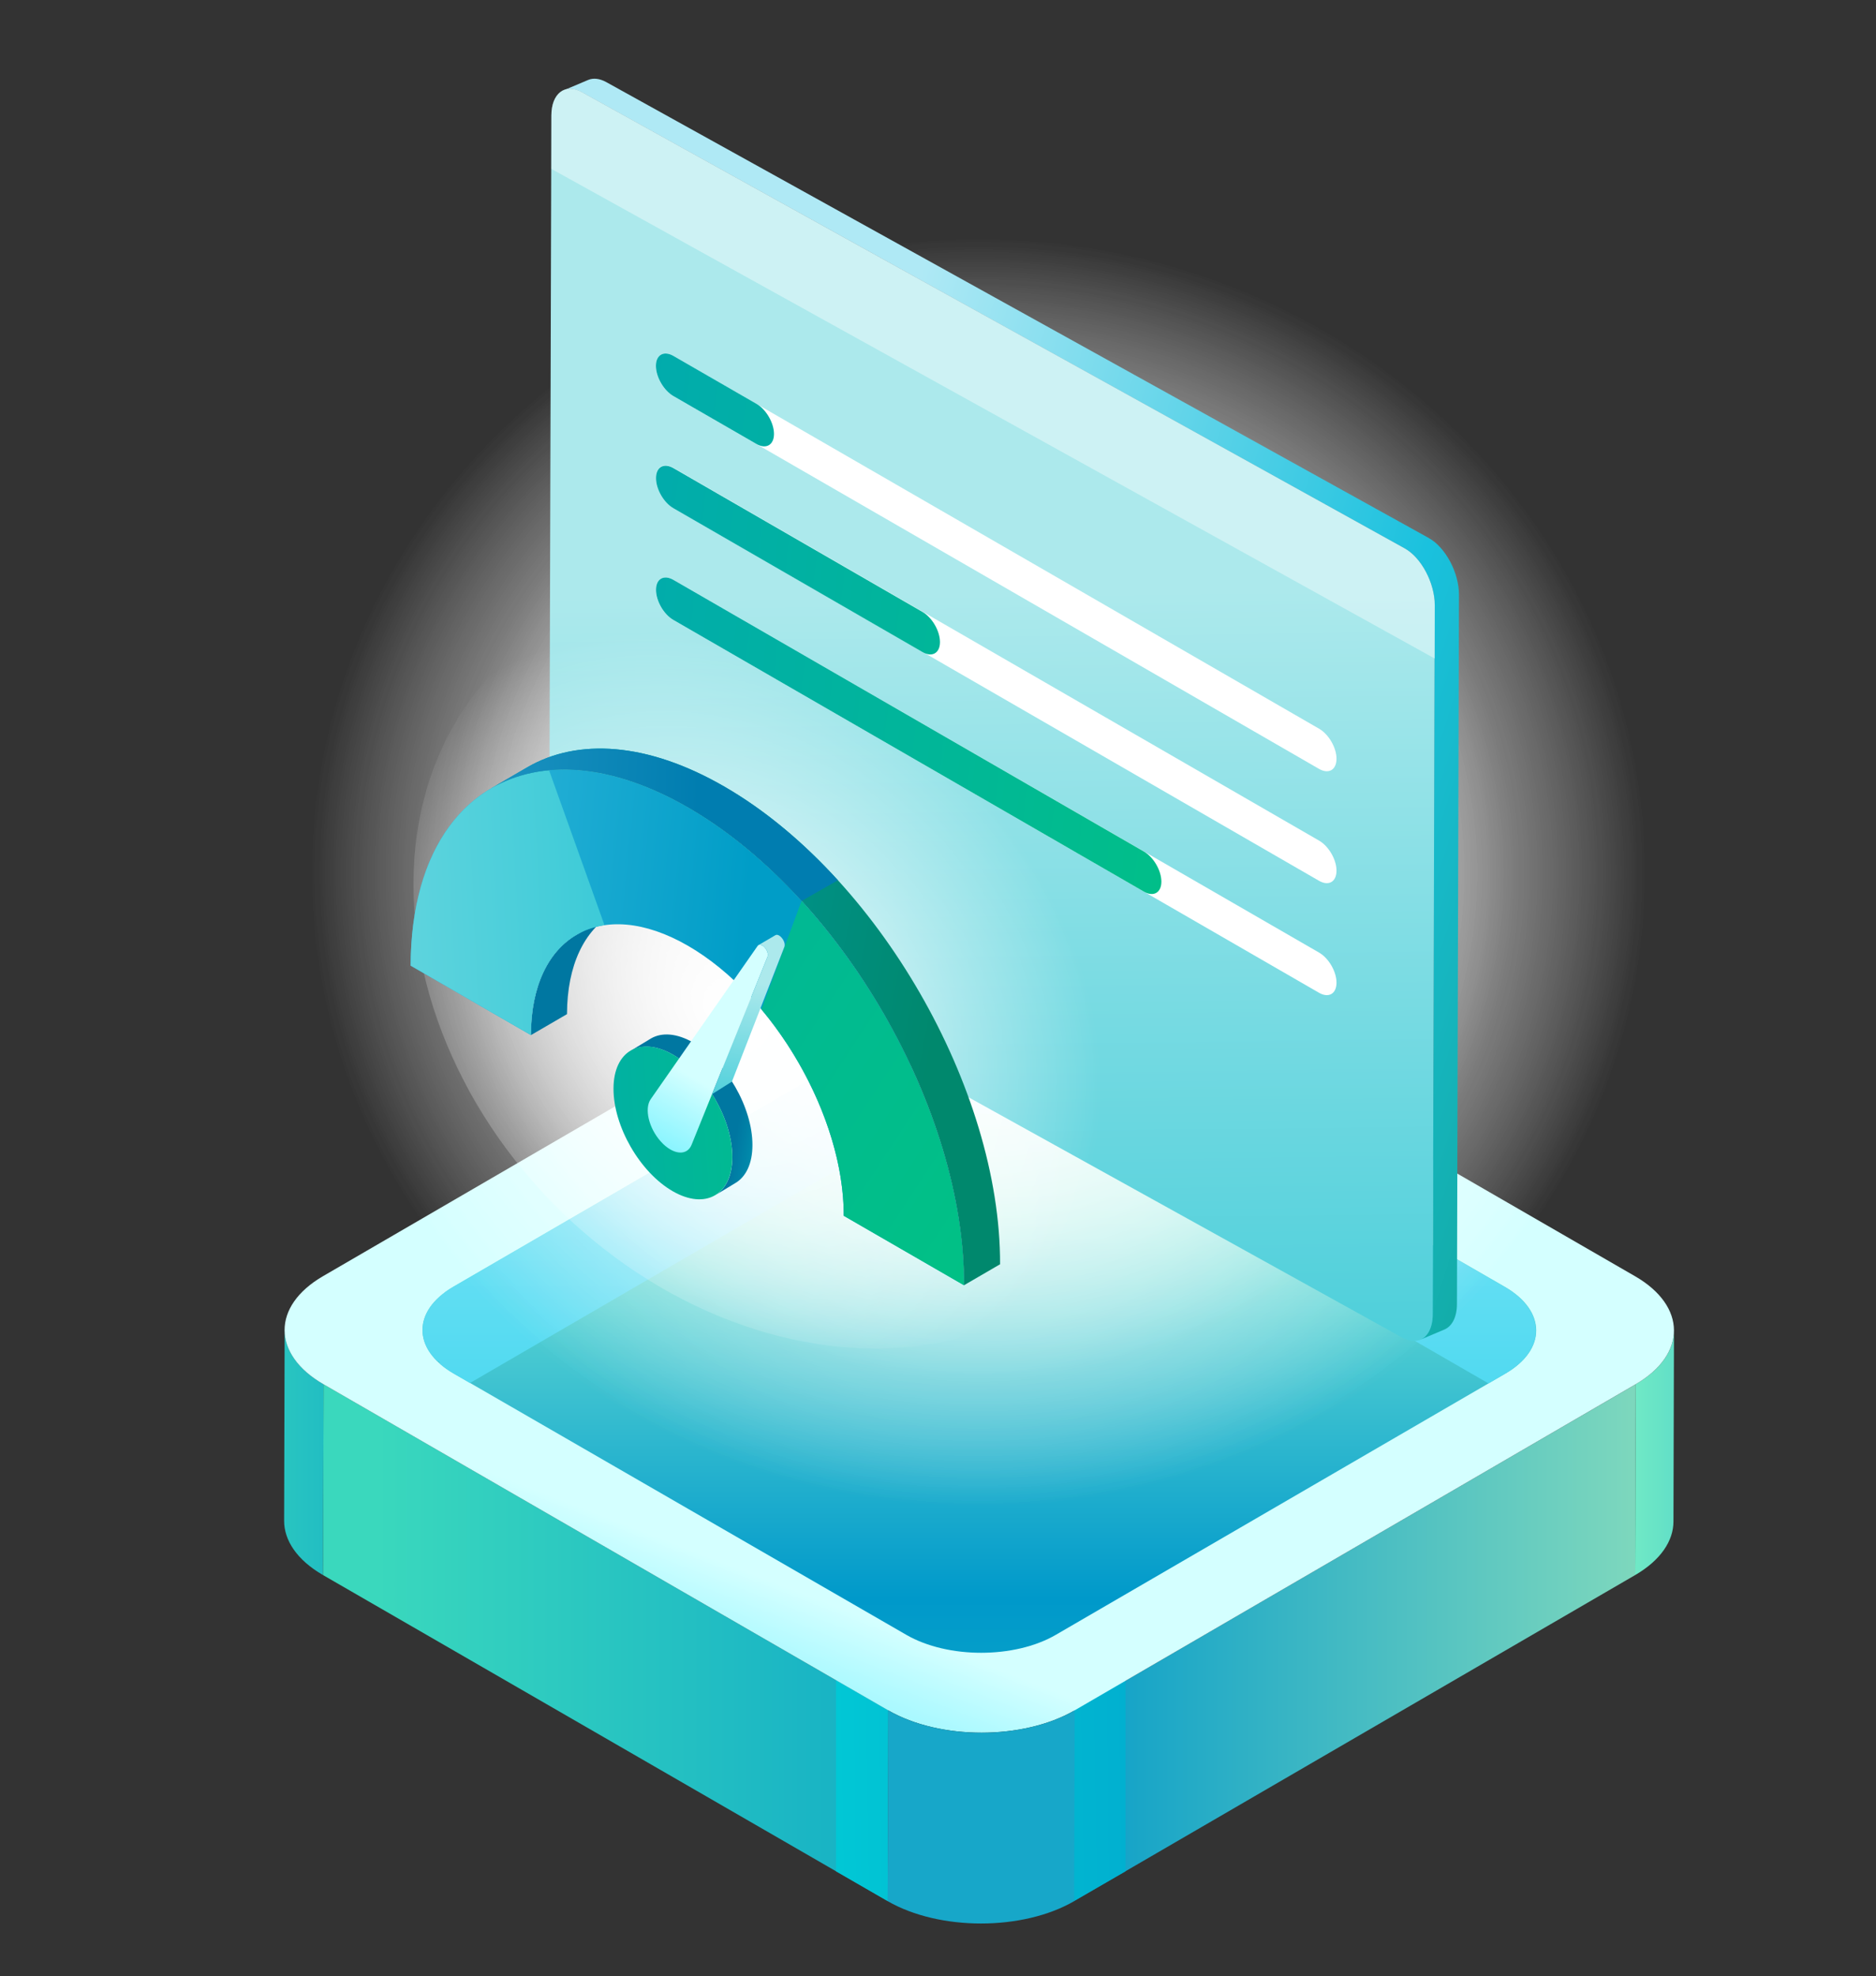 <?xml version="1.0" encoding="UTF-8"?>
<svg id="Layer_1" xmlns="http://www.w3.org/2000/svg" xmlns:xlink="http://www.w3.org/1999/xlink" viewBox="0 0 252.49 265.95">
  <rect x="0" y="0" width="252.49" height="265.95" fill="#333333" stroke="none"/>
  <defs>
    <style>
      .cls-1 {
        fill: url(#radial-gradient-3);
      }

      .cls-2 {
        fill: url(#radial-gradient-2);
      }

      .cls-3 {
        fill: url(#linear-gradient-8);
      }

      .cls-4 {
        fill: url(#linear-gradient-7);
      }

      .cls-5 {
        fill: url(#linear-gradient-5);
      }

      .cls-6 {
        fill: url(#linear-gradient-6);
      }

      .cls-7 {
        fill: url(#linear-gradient-9);
      }

      .cls-8 {
        fill: url(#linear-gradient-4);
      }

      .cls-9 {
        fill: url(#linear-gradient-3);
      }

      .cls-10 {
        fill: url(#linear-gradient-2);
      }

      .cls-11 {
        fill: url(#radial-gradient);
      }

      .cls-12 {
        fill: url(#linear-gradient);
      }

      .cls-13 {
        isolation: isolate;
      }

      .cls-14 {
        fill: #17a7c9;
      }

      .cls-15 {
        fill: #fff;
      }

      .cls-16 {
        fill: url(#linear-gradient-10);
      }

      .cls-17 {
        fill: url(#linear-gradient-11);
      }

      .cls-18 {
        fill: url(#linear-gradient-12);
      }

      .cls-19 {
        fill: url(#linear-gradient-13);
      }

      .cls-20 {
        fill: url(#linear-gradient-19);
      }

      .cls-21 {
        fill: url(#linear-gradient-14);
      }

      .cls-22 {
        fill: url(#linear-gradient-21);
      }

      .cls-23 {
        fill: url(#linear-gradient-20);
      }

      .cls-24 {
        fill: url(#linear-gradient-22);
      }

      .cls-25 {
        fill: url(#linear-gradient-23);
      }

      .cls-26 {
        fill: url(#linear-gradient-15);
      }

      .cls-27 {
        fill: url(#linear-gradient-16);
      }

      .cls-28 {
        fill: url(#linear-gradient-17);
      }

      .cls-29 {
        fill: url(#linear-gradient-18);
      }

      .cls-30 {
        fill: url(#linear-gradient-24);
      }

      .cls-31 {
        opacity: .4;
      }
    </style>
    <linearGradient id="linear-gradient" x1="218.48" y1="195.52" x2="347.39" y2="195.52" gradientUnits="userSpaceOnUse">
      <stop offset="0" stop-color="#74ecc6"/>
      <stop offset=".34" stop-color="#0099ca"/>
      <stop offset="1" stop-color="#02d8d9"/>
    </linearGradient>
    <linearGradient id="linear-gradient-2" x1="96.02" y1="195.47" x2="23.6" y2="195.47" gradientUnits="userSpaceOnUse">
      <stop offset="0" stop-color="#9de7ba"/>
      <stop offset=".34" stop-color="#0099ca"/>
      <stop offset="1" stop-color="#3ad8bd"/>
    </linearGradient>
    <linearGradient id="linear-gradient-3" x1="241.32" y1="221.07" x2="-68.04" y2="221.07" gradientUnits="userSpaceOnUse">
      <stop offset="0" stop-color="#9de7ba"/>
      <stop offset=".34" stop-color="#0099ca"/>
      <stop offset=".34" stop-color="#029bcb"/>
      <stop offset=".34" stop-color="#16b1d6"/>
      <stop offset=".35" stop-color="#26c2df"/>
      <stop offset=".35" stop-color="#31cfe5"/>
      <stop offset=".36" stop-color="#38d6e9"/>
      <stop offset=".37" stop-color="#3ad8ea"/>
      <stop offset=".45" stop-color="#3ad8ea"/>
      <stop offset=".95" stop-color="#3ad8ea"/>
    </linearGradient>
    <linearGradient id="linear-gradient-4" x1="246.01" y1="239.61" x2="83.59" y2="241.88" gradientUnits="userSpaceOnUse">
      <stop offset="0" stop-color="#9de7ba"/>
      <stop offset=".34" stop-color="#0099ca"/>
      <stop offset="1" stop-color="#02d8d9"/>
    </linearGradient>
    <linearGradient id="linear-gradient-5" x1="211.96" y1="221.07" x2="50.64" y2="221.07" xlink:href="#linear-gradient-2"/>
    <linearGradient id="linear-gradient-6" x1="246" y1="239.16" x2="83.58" y2="241.43" xlink:href="#linear-gradient-4"/>
    <linearGradient id="linear-gradient-7" x1="98.82" y1="264.15" x2="117.15" y2="216.85" gradientUnits="userSpaceOnUse">
      <stop offset="0" stop-color="#11e5ff"/>
      <stop offset=".82" stop-color="#b2faff"/>
      <stop offset=".98" stop-color="#d4ffff"/>
    </linearGradient>
    <linearGradient id="linear-gradient-8" x1="131.81" y1="160.77" x2="131.81" y2="320.46" gradientUnits="userSpaceOnUse">
      <stop offset="0" stop-color="#76e7d6"/>
      <stop offset=".34" stop-color="#0099ca"/>
      <stop offset="1" stop-color="#3ad8bd"/>
    </linearGradient>
    <linearGradient id="linear-gradient-9" x1="131.81" y1="243.04" x2="131.81" y2="86.01" gradientUnits="userSpaceOnUse">
      <stop offset="0" stop-color="#11c8e8"/>
      <stop offset=".12" stop-color="#27ceeb"/>
      <stop offset=".54" stop-color="#70e2f5"/>
      <stop offset=".83" stop-color="#9deffc"/>
      <stop offset=".98" stop-color="#aff4ff"/>
    </linearGradient>
    <radialGradient id="radial-gradient" cx="131.69" cy="-214.43" fx="131.69" fy="-214.43" r="91.7" gradientTransform="translate(0 321.14) scale(1 .95)" gradientUnits="userSpaceOnUse">
      <stop offset="0" stop-color="#fff"/>
      <stop offset=".98" stop-color="#fff" stop-opacity="0"/>
    </radialGradient>
    <radialGradient id="radial-gradient-2" cx="131.69" fx="131.69" r="73.26" xlink:href="#radial-gradient"/>
    <linearGradient id="linear-gradient-10" x1="135.14" y1="236.51" x2="133.3" y2="76.63" gradientUnits="userSpaceOnUse">
      <stop offset="0" stop-color="#1ac1d1"/>
      <stop offset=".98" stop-color="#ace9ec"/>
    </linearGradient>
    <linearGradient id="linear-gradient-11" x1="300.75" y1="-5930.69" x2="104.38" y2="-5869.18" gradientTransform="translate(0 -5783.58) scale(1 -1)" gradientUnits="userSpaceOnUse">
      <stop offset="0" stop-color="#00771c"/>
      <stop offset=".61" stop-color="#1ac1de"/>
      <stop offset=".98" stop-color="#afe9f5"/>
    </linearGradient>
    <radialGradient id="radial-gradient-3" cx="-690.41" cy="2369.96" fx="-690.41" fy="2369.96" r="60.36" gradientTransform="translate(1897.4 776.66) rotate(90) scale(.94 .76)" xlink:href="#radial-gradient"/>
    <linearGradient id="linear-gradient-12" x1="80.04" y1="149.7" x2="78.97" y2="143.28" gradientUnits="userSpaceOnUse">
      <stop offset="0" stop-color="#02ced0"/>
      <stop offset="1" stop-color="#0077a1"/>
    </linearGradient>
    <linearGradient id="linear-gradient-13" x1="-2.44" y1="127.36" x2="98.98" y2="137.8" gradientUnits="userSpaceOnUse">
      <stop offset="0" stop-color="#75d7f5"/>
      <stop offset="1" stop-color="#009dc7"/>
    </linearGradient>
    <linearGradient id="linear-gradient-14" x1="203.43" y1="203.39" x2="-36.61" y2="45.54" gradientUnits="userSpaceOnUse">
      <stop offset="0" stop-color="#02ce6c"/>
      <stop offset="1" stop-color="#009dc7"/>
    </linearGradient>
    <linearGradient id="linear-gradient-15" x1="109.39" y1="119.64" x2="-10.87" y2="125.67" xlink:href="#linear-gradient-10"/>
    <linearGradient id="linear-gradient-16" x1="25.83" y1="121.04" x2="125.63" y2="140.61" gradientUnits="userSpaceOnUse">
      <stop offset="0" stop-color="#02afdb"/>
      <stop offset="1" stop-color="#00886d"/>
    </linearGradient>
    <linearGradient id="linear-gradient-17" x1="-24.16" y1="106.57" x2="93.99" y2="110.97" gradientUnits="userSpaceOnUse">
      <stop offset="0" stop-color="#75d7f5"/>
      <stop offset="1" stop-color="#007db0"/>
    </linearGradient>
    <linearGradient id="linear-gradient-18" x1="110.7" y1="153.53" x2="99.33" y2="151.26" xlink:href="#linear-gradient-12"/>
    <linearGradient id="linear-gradient-19" x1="137.26" y1="148.42" x2="44.77" y2="153.78" xlink:href="#linear-gradient-14"/>
    <linearGradient id="linear-gradient-20" x1="80.4" y1="168.5" x2="93.94" y2="144.66" xlink:href="#linear-gradient-7"/>
    <linearGradient id="linear-gradient-21" x1="97.93" y1="157.36" x2="101.51" y2="131.6" xlink:href="#linear-gradient-10"/>
    <linearGradient id="linear-gradient-22" x1="223.9" y1="68.27" x2="31.67" y2="46.53" xlink:href="#linear-gradient-14"/>
    <linearGradient id="linear-gradient-23" x1="221.63" y1="88.29" x2="29.4" y2="66.55" xlink:href="#linear-gradient-14"/>
    <linearGradient id="linear-gradient-24" x1="219.18" y1="109.98" x2="26.95" y2="88.24" xlink:href="#linear-gradient-14"/>
  </defs>
  <g>
    <g class="cls-13">
      <path class="cls-12" d="M225.3,179.07l-.07,25.68c0,2.61-1.72,5.22-5.16,7.22l.07-25.68c3.43-1.99,5.15-4.6,5.16-7.22Z"/>
      <path class="cls-10" d="M38.24,204.65l.07-25.68c0,2.65,1.74,5.3,5.24,7.32l-.07,25.68c-3.5-2.02-5.25-4.67-5.24-7.32Z"/>
      <polygon class="cls-9" points="220.15 186.29 220.07 211.97 144.57 255.84 144.64 230.17 220.15 186.29"/>
      <polygon class="cls-8" points="151.48 226.11 151.48 251.83 144.53 255.84 144.46 230.17 151.48 226.11"/>
      <g>
        <polygon class="cls-5" points="119.55 230.17 119.47 255.84 43.48 211.97 43.55 186.29 119.55 230.17"/>
        <polygon class="cls-6" points="112.52 226.11 112.52 251.83 119.47 255.84 119.55 230.17 112.52 226.11"/>
      </g>
      <path class="cls-4" d="M220.06,171.75c6.95,4.01,6.99,10.52.08,14.54l-75.5,43.88c-6.91,4.01-18.15,4.01-25.1,0l-76-43.88c-6.95-4.01-6.99-10.52-.08-14.54l75.5-43.88c6.91-4.01,18.15-4.01,25.1,0l76,43.88Z"/>
      <path class="cls-3" d="M202.56,173.19c5.57,3.22,5.6,8.44.07,11.65l-60.53,35.17c-5.54,3.22-14.55,3.22-20.12,0l-60.92-35.17c-5.57-3.22-5.6-8.44-.07-11.65l60.53-35.17c5.54-3.22,14.55-3.22,20.12,0l60.92,35.17Z"/>
      <path class="cls-7" d="M59.81,173.98c-.18.14-.36.27-.52.41-.1.08-.19.17-.28.26-.14.13-.27.26-.4.39-.09.09-.18.19-.26.28-.11.13-.21.26-.31.39-.08.1-.16.2-.22.31-.08.13-.15.25-.23.38-.27.48-.47.97-.59,1.47-.02.07-.04.14-.05.21-.03.17-.05.34-.06.51,0,.06-.01.13-.01.19,0,.18,0,.36,0,.53,0,.05,0,.09.01.14.02.2.05.39.09.58,0,0,0,.01,0,.02.25,1.1.88,2.18,1.89,3.16.13-.13.27.05.41.39.51.44,1.09.85,1.76,1.24l2.21,1.28,58.25-33.85c5.54-3.22,14.55-3.22,20.12,0l58.71,33.9,2.28-1.32c.83-.49,1.53-1.02,2.11-1.58,1.01-.98,1.64-2.05,1.89-3.14,0-.02.01-.04.02-.07.04-.19.07-.38.08-.57,0-.05,0-.1.01-.15.01-.18.01-.36,0-.53,0-.06-.01-.13-.02-.19-.02-.17-.03-.34-.07-.51-.01-.07-.03-.13-.05-.2-.07-.3-.17-.6-.3-.89-.04-.09-.07-.18-.12-.27-.06-.11-.13-.22-.19-.33-.07-.13-.15-.25-.23-.38-.07-.1-.15-.21-.23-.31-.1-.13-.2-.26-.31-.39-.08-.1-.17-.19-.26-.29-.13-.13-.26-.26-.4-.39-.09-.09-.19-.17-.29-.26-.17-.14-.35-.28-.53-.42-.09-.07-.18-.14-.27-.2-.29-.2-.59-.4-.91-.58l-60.92-35.17c-3.13-1.81-7.36-2.6-11.44-2.38-.91.05-1.81.15-2.69.3-.88.15-1.74.35-2.56.6-1.24.38-2.4.87-3.44,1.47l-60.53,35.17c-.32.19-.62.38-.9.58-.09.07-.18.14-.27.2Z"/>
      <path class="cls-14" d="M144.64,230.17l-.07,25.68c-6.91,4.01-18.15,4.01-25.1,0l.07-25.68c6.95,4.01,18.19,4.01,25.1,0Z"/>
    </g>
    <ellipse class="cls-11" cx="131.69" cy="116.68" rx="91.77" ry="87.36"/>
    <ellipse class="cls-11" cx="131.69" cy="116.68" rx="91.77" ry="87.36"/>
    <ellipse class="cls-2" cx="131.69" cy="116.68" rx="73.32" ry="69.8"/>
  </g>
  <g>
    <g class="cls-13">
      <path class="cls-16" d="M189.05,73.79c2.25,1.24,4.06,4.67,4.06,7.66l-.27,95.42c0,1.51-.54,2.92-1.58,3.39-1.21.54-2.52-.24-2.52-.24l-110.74-61.36s-4.06-4.7-4.06-7.69l.27-95.42c0-2.99,1.85-4.4,4.1-3.16l110.74,61.4Z"/>
      <path class="cls-17" d="M192.31,72.41L81.6,11.05c-.91-.5-1.75-.57-2.42-.3l-3.26,1.38c.67-.3,1.51-.2,2.42.3l110.7,61.36c2.25,1.24,4.06,4.67,4.06,7.66l-.27,95.42c0,1.78-.67,3.02-1.68,3.43l3.26-1.38c1.01-.44,1.68-1.65,1.68-3.43l.27-95.42c.03-2.96-1.81-6.42-4.06-7.66Z"/>
    </g>
    <g class="cls-31">
      <path class="cls-15" d="M189.05,73.79c2.25,1.24,4.06,4.67,4.06,7.66v7.18L74.21,22.73v-7.18c0-2.99,1.85-4.4,4.1-3.16l110.74,61.4Z"/>
    </g>
  </g>
  <ellipse class="cls-1" cx="106.88" cy="129.96" rx="45.57" ry="56.59" transform="translate(-60.37 111.57) rotate(-44.29)"/>
  <g class="cls-13">
    <path class="cls-18" d="M77.6,125.8l4.85-2.82c-3.78,2.2-6.12,6.87-6.14,13.5l-4.85,2.82c.02-6.63,2.36-11.3,6.14-13.5Z"/>
    <path class="cls-19" d="M92.63,108.67c20.56,11.87,37.19,40.66,37.12,64.29l-16.19-9.35c.04-13.36-9.36-29.63-20.98-36.34-11.63-6.71-21.09-1.32-21.13,12.03l-16.18-9.34c.07-23.64,16.79-33.17,37.36-21.29Z"/>
    <path class="cls-21" d="M102.47,135.83c6.62,7.9,11.12,18.54,11.09,27.79l16.19,9.35c.05-17.38-8.93-37.54-21.87-51.72l-5.41,14.59Z"/>
    <path class="cls-26" d="M81.36,124.51l-7.46-20.85c-11.1,1.02-18.58,10.5-18.63,26.29l16.18,9.34c.02-8.62,3.98-13.92,9.91-14.79Z"/>
    <path class="cls-27" d="M97.48,105.85c-10.35-5.98-19.73-6.53-26.5-2.6l-4.85,2.82c6.77-3.93,16.15-3.38,26.5,2.6,20.56,11.87,37.19,40.66,37.12,64.29l4.85-2.82c.07-23.63-16.56-52.42-37.12-64.29Z"/>
    <path class="cls-28" d="M112.77,118.46c-4.66-5.12-9.83-9.46-15.29-12.61-10.35-5.98-19.73-6.53-26.5-2.6l-4.85,2.82c6.77-3.93,16.15-3.38,26.5,2.6,5.44,3.14,10.61,7.48,15.26,12.58l4.88-2.79Z"/>
    <path class="cls-29" d="M93.31,140.31c-2.22-1.28-4.24-1.4-5.69-.56l-2.71,1.64c1.45-.84,3.47-.73,5.69.56,4.41,2.55,7.98,8.72,7.96,13.79,0,2.52-.9,4.3-2.33,5.13l2.71-1.64c1.44-.83,2.33-2.61,2.33-5.13.01-5.07-3.55-11.25-7.96-13.79Z"/>
    <path class="cls-20" d="M90.6,141.94c4.41,2.55,7.98,8.72,7.96,13.79s-3.6,7.12-8.02,4.58c-4.42-2.55-7.98-8.73-7.97-13.81s3.6-7.12,8.02-4.56Z"/>
    <g class="cls-13">
      <path class="cls-23" d="M102.59,127.23c.46.27.91,1.03.7,1.55l-10.21,25.28c-.47,1.15-1.63,1.34-2.86.63-.43-.25-.88-.61-1.3-1.09-1.61-1.8-2.22-4.41-1.34-5.68l14.38-20.61c.15-.22.39-.21.62-.07Z"/>
      <path class="cls-22" d="M104.86,125.9c-.17-.1-.35-.13-.49-.05l-2.27,1.33c.14-.08.32-.05.49.05.46.27.91,1.03.7,1.55l-7.46,18.47,2.68-1.69,7.05-18.11c.21-.52-.24-1.28-.7-1.55Z"/>
    </g>
  </g>
  <path class="cls-15" d="M177.54,98.07c1.3.75,2.35,2.57,2.34,4.06s-1.06,2.09-2.36,1.34l-86.9-50.17c-1.3-.75-2.35-2.57-2.34-4.06s1.06-2.09,2.36-1.34l86.9,50.17Z"/>
  <path class="cls-24" d="M101.82,54.35c1.3.75,2.35,2.57,2.35,4.05s-1.06,2.1-2.36,1.35l-11.18-6.45c-1.3-.75-2.35-2.57-2.35-4.06s1.06-2.09,2.36-1.34l11.18,6.45Z"/>
  <path class="cls-15" d="M177.54,113.13c1.3.75,2.35,2.57,2.34,4.06s-1.06,2.09-2.36,1.34l-86.9-50.17c-1.3-.75-2.35-2.57-2.34-4.06s1.06-2.09,2.36-1.34l86.9,50.17Z"/>
  <path class="cls-15" d="M177.54,128.2c1.3.75,2.35,2.57,2.34,4.06s-1.06,2.09-2.36,1.34l-86.9-50.17c-1.3-.75-2.35-2.57-2.34-4.06s1.06-2.09,2.36-1.34l86.9,50.17Z"/>
  <path class="cls-25" d="M124.17,82.36c1.29.75,2.34,2.56,2.34,4.05s-1.06,2.09-2.35,1.34l-33.53-19.36c-1.3-.75-2.34-2.56-2.34-4.05s1.05-2.09,2.35-1.34l33.53,19.36Z"/>
  <path class="cls-30" d="M153.96,114.6c1.3.75,2.35,2.56,2.35,4.05s-1.06,2.09-2.36,1.34l-63.32-36.56c-1.3-.75-2.34-2.56-2.34-4.05s1.05-2.09,2.35-1.34l63.32,36.56Z"/>
</svg>